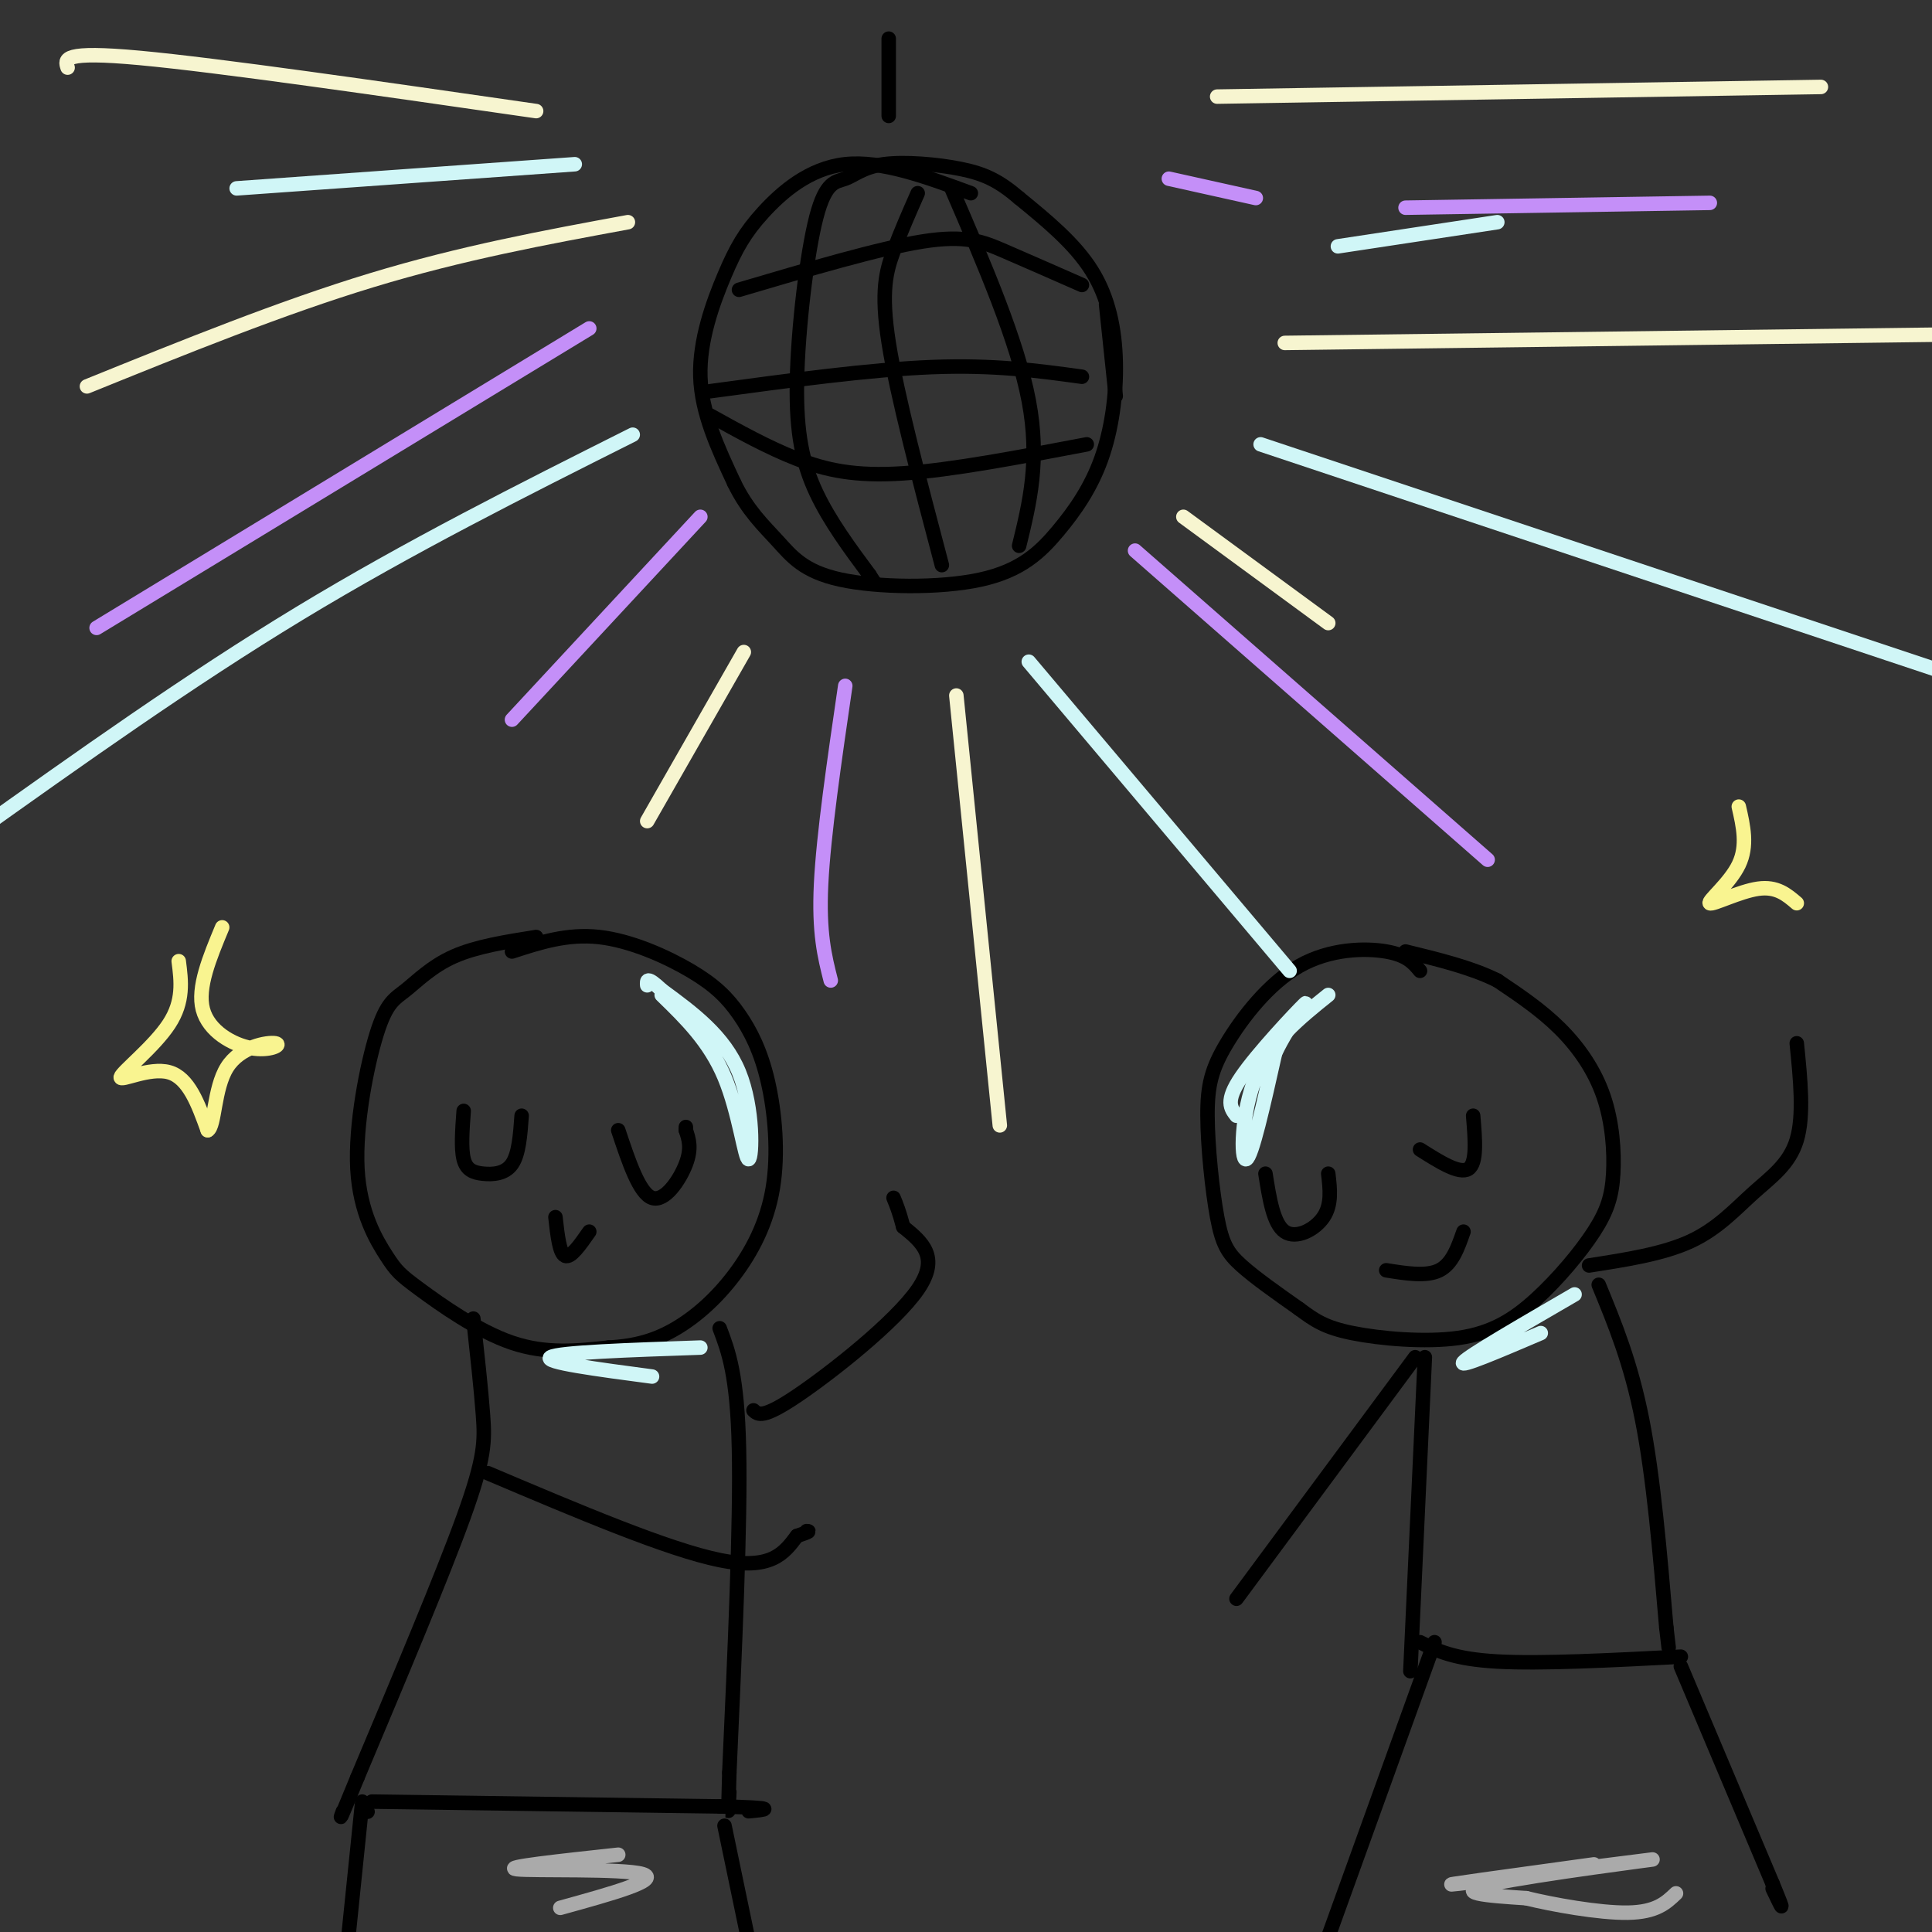 <svg viewBox='0 0 400 400' version='1.1' xmlns='http://www.w3.org/2000/svg' xmlns:xlink='http://www.w3.org/1999/xlink'><rect x="0" y="0" width="400" height="400" fill="#333333" stroke="none"/><g fill='none' stroke='rgb(0,0,0)' stroke-width='3' stroke-linecap='round' stroke-linejoin='round'><path d='M111,194c-6.191,0.980 -12.382,1.960 -17,4c-4.618,2.040 -7.664,5.139 -10,7c-2.336,1.861 -3.961,2.482 -6,9c-2.039,6.518 -4.491,18.932 -4,28c0.491,9.068 3.925,14.792 6,18c2.075,3.208 2.789,3.902 7,7c4.211,3.098 11.917,8.599 19,11c7.083,2.401 13.541,1.700 20,1'/><path d='M126,279c5.666,-0.295 9.831,-1.531 14,-4c4.169,-2.469 8.342,-6.169 12,-11c3.658,-4.831 6.801,-10.793 8,-18c1.199,-7.207 0.454,-15.658 -1,-22c-1.454,-6.342 -3.617,-10.576 -6,-14c-2.383,-3.424 -4.988,-6.037 -10,-9c-5.012,-2.963 -12.432,-6.275 -19,-7c-6.568,-0.725 -12.284,1.138 -18,3'/><path d='M96,230c-0.286,3.887 -0.571,7.774 0,10c0.571,2.226 2.000,2.792 4,3c2.000,0.208 4.571,0.060 6,-2c1.429,-2.060 1.714,-6.030 2,-10'/><path d='M128,234c2.178,6.533 4.356,13.067 7,14c2.644,0.933 5.756,-3.733 7,-7c1.244,-3.267 0.622,-5.133 0,-7'/><path d='M142,234c0.000,-1.167 0.000,-0.583 0,0'/><path d='M115,252c0.417,3.750 0.833,7.500 2,8c1.167,0.500 3.083,-2.250 5,-5'/><path d='M98,273c0.800,7.311 1.600,14.622 2,20c0.400,5.378 0.400,8.822 -4,21c-4.400,12.178 -13.200,33.089 -22,54'/><path d='M74,368c-4.167,10.167 -3.583,8.583 -3,7'/><path d='M101,305c18.667,7.917 37.333,15.833 48,18c10.667,2.167 13.333,-1.417 16,-5'/><path d='M165,318c3.000,-1.000 2.500,-1.000 2,-1'/><path d='M149,275c1.833,4.833 3.667,9.667 4,25c0.333,15.333 -0.833,41.167 -2,67'/><path d='M151,367c-0.333,11.833 -0.167,7.917 0,4'/><path d='M156,292c0.956,0.889 1.911,1.778 9,-3c7.089,-4.778 20.311,-15.222 25,-22c4.689,-6.778 0.844,-9.889 -3,-13'/><path d='M187,254c-0.833,-3.167 -1.417,-4.583 -2,-6'/><path d='M77,373c0.000,0.000 72.000,1.000 72,1'/><path d='M149,374c13.000,0.333 9.500,0.667 6,1'/><path d='M76,375c0.000,0.000 0.100,0.100 0.1,0.1'/><path d='M75,373c0.000,0.000 -4.000,39.000 -4,39'/><path d='M150,378c0.000,0.000 5.000,24.000 5,24'/><path d='M294,201c-1.340,-1.626 -2.680,-3.252 -7,-4c-4.320,-0.748 -11.621,-0.619 -18,3c-6.379,3.619 -11.836,10.730 -15,16c-3.164,5.270 -4.034,8.701 -4,15c0.034,6.299 0.971,15.465 2,21c1.029,5.535 2.151,7.439 5,10c2.849,2.561 7.424,5.781 12,9'/><path d='M269,271c3.225,2.385 5.289,3.848 11,5c5.711,1.152 15.070,1.995 22,1c6.930,-0.995 11.430,-3.827 16,-8c4.570,-4.173 9.208,-9.687 12,-14c2.792,-4.313 3.738,-7.424 4,-12c0.262,-4.576 -0.160,-10.617 -2,-16c-1.840,-5.383 -5.097,-10.110 -9,-14c-3.903,-3.890 -8.451,-6.945 -13,-10'/><path d='M310,203c-5.333,-2.667 -12.167,-4.333 -19,-6'/><path d='M262,243c0.822,5.200 1.644,10.400 4,12c2.356,1.600 6.244,-0.400 8,-3c1.756,-2.600 1.378,-5.800 1,-9'/><path d='M294,238c4.083,2.583 8.167,5.167 10,4c1.833,-1.167 1.417,-6.083 1,-11'/><path d='M287,263c4.167,0.667 8.333,1.333 11,0c2.667,-1.333 3.833,-4.667 5,-8'/><path d='M293,281c0.000,0.000 -37.000,50.000 -37,50'/><path d='M329,262c7.673,-1.190 15.345,-2.381 21,-5c5.655,-2.619 9.292,-6.667 13,-10c3.708,-3.333 7.488,-5.952 9,-11c1.512,-5.048 0.756,-12.524 0,-20'/><path d='M295,281c0.000,0.000 -3.000,65.000 -3,65'/><path d='M331,266c3.333,8.083 6.667,16.167 9,28c2.333,11.833 3.667,27.417 5,43'/><path d='M345,337c0.833,7.167 0.417,3.583 0,0'/><path d='M294,340c3.500,1.750 7.000,3.500 16,4c9.000,0.500 23.500,-0.250 38,-1'/><path d='M297,340c0.000,0.000 -22.000,61.000 -22,61'/><path d='M348,345c0.000,0.000 19.000,45.000 19,45'/><path d='M367,390c3.167,7.667 1.583,4.333 0,1'/><path d='M184,8c0.000,0.000 0.000,16.000 0,16'/><path d='M201,40c-9.255,-3.407 -18.510,-6.813 -26,-6c-7.490,0.813 -13.214,5.847 -17,10c-3.786,4.153 -5.635,7.426 -8,13c-2.365,5.574 -5.247,13.450 -5,21c0.247,7.550 3.624,14.775 7,22'/><path d='M152,100c2.744,5.667 6.103,8.834 9,12c2.897,3.166 5.332,6.331 13,8c7.668,1.669 20.569,1.843 29,0c8.431,-1.843 12.392,-5.701 16,-10c3.608,-4.299 6.864,-9.039 9,-15c2.136,-5.961 3.152,-13.143 3,-20c-0.152,-6.857 -1.472,-13.388 -5,-19c-3.528,-5.612 -9.264,-10.306 -15,-15'/><path d='M211,41c-4.177,-3.571 -7.118,-4.999 -12,-6c-4.882,-1.001 -11.704,-1.574 -16,-1c-4.296,0.574 -6.065,2.295 -8,3c-1.935,0.705 -4.034,0.395 -6,8c-1.966,7.605 -3.799,23.124 -4,34c-0.201,10.876 1.228,17.107 4,23c2.772,5.893 6.886,11.446 11,17'/><path d='M180,119c1.833,2.833 0.917,1.417 0,0'/><path d='M190,40c-1.756,3.978 -3.511,7.956 -5,12c-1.489,4.044 -2.711,8.156 -1,19c1.711,10.844 6.356,28.422 11,46'/><path d='M197,39c6.833,15.833 13.667,31.667 16,44c2.333,12.333 0.167,21.167 -2,30'/><path d='M153,60c14.511,-4.289 29.022,-8.578 38,-10c8.978,-1.422 12.422,0.022 17,2c4.578,1.978 10.289,4.489 16,7'/><path d='M147,81c16.583,-2.250 33.167,-4.500 46,-5c12.833,-0.500 21.917,0.750 31,2'/><path d='M147,86c6.000,3.333 12.000,6.667 18,9c6.000,2.333 12.000,3.667 22,3c10.000,-0.667 24.000,-3.333 38,-6'/><path d='M229,63c0.000,0.000 2.000,19.000 2,19'/></g>
<g fill='none' stroke='rgb(247,245,208)' stroke-width='3' stroke-linecap='round' stroke-linejoin='round'><path d='M130,46c-17.167,3.167 -34.333,6.333 -53,12c-18.667,5.667 -38.833,13.833 -59,22'/><path d='M154,135c0.000,0.000 -20.000,35.000 -20,35'/><path d='M198,144c0.000,0.000 9.000,89.000 9,89'/><path d='M245,107c0.000,0.000 30.000,22.000 30,22'/><path d='M266,71c0.000,0.000 158.000,-2.000 158,-2'/><path d='M252,20c0.000,0.000 125.000,-2.000 125,-2'/><path d='M111,23c-32.917,-4.750 -65.833,-9.500 -82,-11c-16.167,-1.500 -15.583,0.250 -15,2'/></g>
<g fill='none' stroke='rgb(208,246,247)' stroke-width='3' stroke-linecap='round' stroke-linejoin='round'><path d='M131,90c-23.083,11.583 -46.167,23.167 -69,37c-22.833,13.833 -45.417,29.917 -68,46'/><path d='M119,34c0.000,0.000 -70.000,5.000 -70,5'/><path d='M277,51c0.000,0.000 33.000,-5.000 33,-5'/><path d='M261,92c0.000,0.000 150.000,50.000 150,50'/><path d='M213,137c0.000,0.000 54.000,64.000 54,64'/><path d='M137,206c4.964,4.827 9.929,9.655 13,17c3.071,7.345 4.250,17.208 5,17c0.750,-0.208 1.071,-10.488 -2,-18c-3.071,-7.512 -9.536,-12.256 -16,-17'/><path d='M137,205c-3.167,-3.000 -3.083,-2.000 -3,-1'/><path d='M275,206c-5.978,4.800 -11.956,9.600 -15,17c-3.044,7.400 -3.156,17.400 -2,17c1.156,-0.400 3.578,-11.200 6,-22'/><path d='M264,218c3.048,-6.464 7.667,-11.625 6,-10c-1.667,1.625 -9.619,10.036 -13,15c-3.381,4.964 -2.190,6.482 -1,8'/><path d='M326,268c-10.917,6.333 -21.833,12.667 -23,14c-1.167,1.333 7.417,-2.333 16,-6'/><path d='M145,279c-14.667,0.500 -29.333,1.000 -31,2c-1.667,1.000 9.667,2.500 21,4'/></g>
<g fill='none' stroke='rgb(196,143,248)' stroke-width='3' stroke-linecap='round' stroke-linejoin='round'><path d='M122,68c0.000,0.000 -102.000,62.000 -102,62'/><path d='M145,107c0.000,0.000 -39.000,42.000 -39,42'/><path d='M242,37c0.000,0.000 18.000,4.000 18,4'/><path d='M175,142c-2.250,15.417 -4.500,30.833 -5,41c-0.500,10.167 0.750,15.083 2,20'/><path d='M235,114c0.000,0.000 73.000,64.000 73,64'/><path d='M291,43c0.000,0.000 63.000,-1.000 63,-1'/></g>
<g fill='none' stroke='rgb(170,170,170)' stroke-width='3' stroke-linecap='round' stroke-linejoin='round'><path d='M330,386c-17.381,2.387 -34.762,4.774 -28,4c6.762,-0.774 37.667,-4.708 40,-5c2.333,-0.292 -23.905,3.060 -33,5c-9.095,1.940 -1.048,2.470 7,3'/><path d='M316,393c5.311,1.311 15.089,3.089 21,3c5.911,-0.089 7.956,-2.044 10,-4'/><path d='M128,384c-12.133,1.311 -24.267,2.622 -21,3c3.267,0.378 21.933,-0.178 26,1c4.067,1.178 -6.467,4.089 -17,7'/></g>
<g fill='none' stroke='rgb(249,244,144)' stroke-width='3' stroke-linecap='round' stroke-linejoin='round'><path d='M37,199c0.536,4.149 1.071,8.298 -2,13c-3.071,4.702 -9.750,9.958 -10,11c-0.250,1.042 5.929,-2.131 10,-1c4.071,1.131 6.036,6.565 8,12'/><path d='M43,234c1.502,-0.749 1.256,-8.621 4,-13c2.744,-4.379 8.478,-5.267 10,-5c1.522,0.267 -1.167,1.687 -5,1c-3.833,-0.687 -8.809,-3.482 -10,-8c-1.191,-4.518 1.405,-10.759 4,-17'/><path d='M360,167c0.929,4.060 1.857,8.119 0,12c-1.857,3.881 -6.500,7.583 -6,8c0.500,0.417 6.143,-2.452 10,-3c3.857,-0.548 5.929,1.226 8,3'/></g>
</svg>
